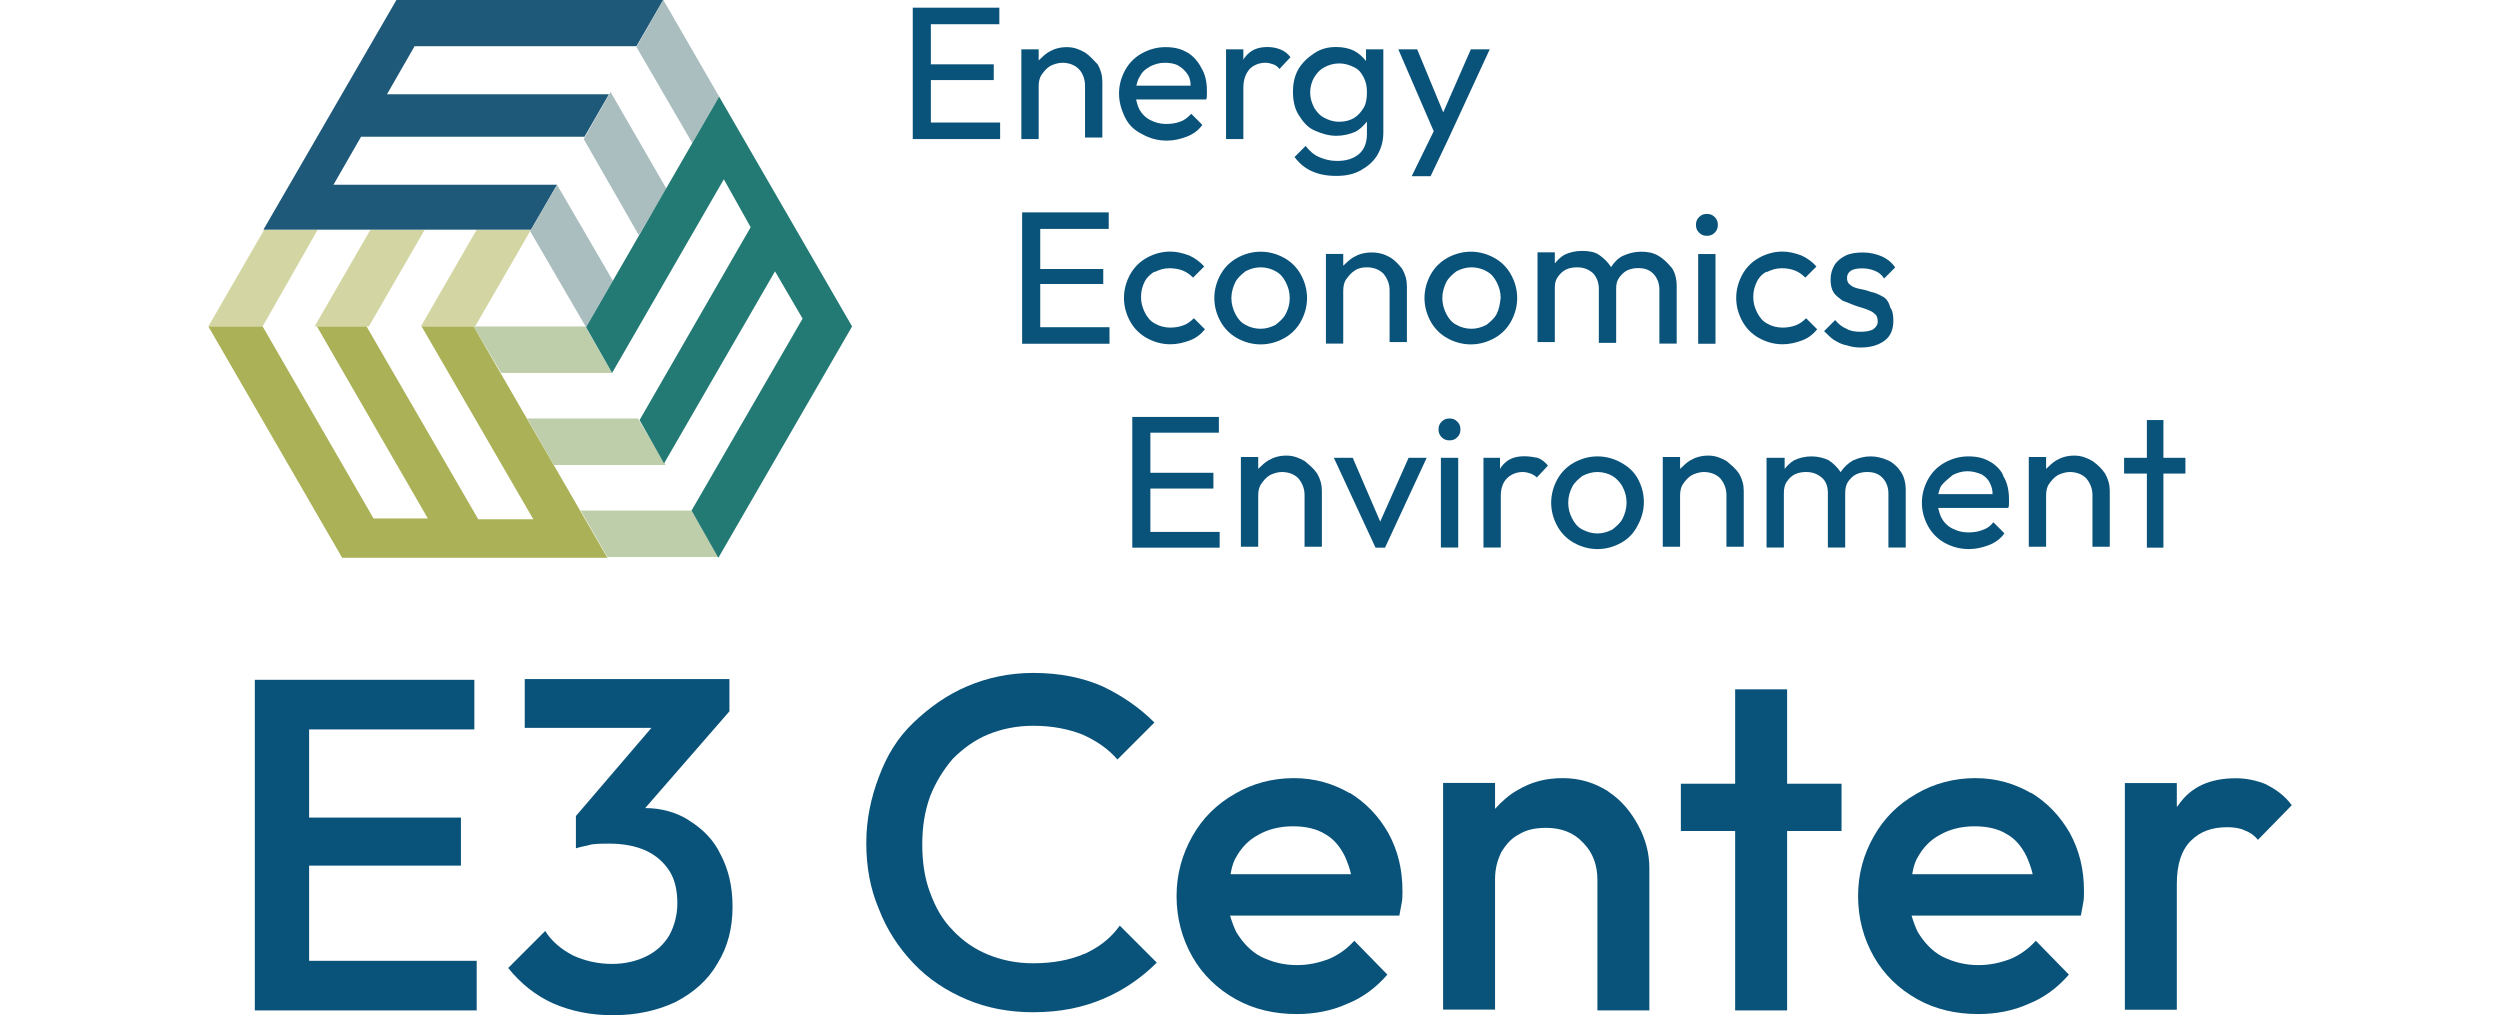 <?xml version="1.0" encoding="UTF-8"?>
<svg id="a" data-name="uuid-cfeb6339-8f09-4671-a1ec-ee39765ff389" xmlns="http://www.w3.org/2000/svg" viewBox="0 0 192 77.95">
  <defs>
    <style>
      .b {
        fill: #bfceaa;
      }

      .b, .c, .d, .e, .f, .g, .h {
        stroke-width: 0px;
      }

      .c {
        fill: #aab157;
      }

      .d {
        fill: #237a74;
      }

      .e {
        fill: #aabdbf;
      }

      .f {
        fill: #d3d6a3;
      }

      .g {
        fill: #09527a;
      }

      .h {
        fill: #1f5979;
      }
    </style>
  </defs>
  <polygon class="f" points="16 25.07 20.17 25.07 24.4 17.64 20.29 17.64 16 25.07"/>
  <polygon class="f" points="32.32 25.07 36.49 25.07 40.78 17.64 36.61 17.64 32.32 25.07"/>
  <polygon class="f" points="24.16 25.07 28.33 25.07 32.62 17.64 28.45 17.64 24.16 25.07"/>
  <polygon class="h" points="48.88 3.55 50.94 -.01 30.45 -.01 20.23 17.64 40.78 17.64 42.78 14.19 25.61 14.19 27.73 10.5 44.89 10.5 46.77 7.24 29.72 7.24 31.84 3.55 48.88 3.55"/>
  <polygon class="b" points="55.17 42.78 53.11 39.21 44.59 39.21 46.65 42.78 55.17 42.78"/>
  <polygon class="b" points="47.01 28.64 44.95 25.07 36.37 25.07 38.49 28.64 47.01 28.64"/>
  <polygon class="b" points="51.12 35.71 49 32.14 40.48 32.14 42.54 35.71 51.12 35.71"/>
  <polygon class="c" points="20.17 25.07 16 25.07 26.28 42.84 46.65 42.84 36.37 25.07 32.38 25.07 40.96 39.88 36.73 39.88 28.15 25.07 24.34 25.07 32.86 39.82 28.69 39.82 20.17 25.07"/>
  <polygon class="e" points="50.94 -.01 48.88 3.61 53.17 10.99 55.23 7.42 50.94 -.01"/>
  <polygon class="e" points="42.78 14.19 40.72 17.76 45.01 25.13 47.07 21.56 42.78 14.19"/>
  <polygon class="e" points="46.89 7.06 44.83 10.68 49.06 18.06 51.18 14.49 46.89 7.06"/>
  <polygon class="d" points="53.11 39.21 55.17 42.84 65.44 25.07 55.23 7.42 45.01 25.13 47.01 28.64 55.59 13.77 57.65 17.45 49.12 32.26 51 35.59 59.52 20.84 61.64 24.47 53.11 39.21"/>
  <polygon class="g" points="71.49 6.15 76.32 6.15 76.32 4.94 71.49 4.94 71.49 1.86 76.75 1.86 76.75 .59 71.49 .59 71.07 .59 70.1 .59 70.1 10.68 71.07 10.68 71.49 10.68 76.81 10.68 76.81 9.41 71.49 9.41 71.49 6.15"/>
  <path class="g" d="M83.34,4.04c-.42-.24-.85-.42-1.39-.42s-.97.12-1.39.36c-.3.18-.54.42-.79.66v-.85h-1.33v6.89h1.33v-4.05c0-.36.06-.66.24-.91s.36-.48.66-.66c.24-.12.6-.24.91-.24.54,0,.97.18,1.27.48s.48.79.48,1.27v3.99h1.33v-4.29c0-.48-.12-.91-.36-1.33-.3-.3-.6-.66-.97-.91h0Z"/>
  <path class="g" d="M91.19,4.04c-.48-.3-1.03-.42-1.69-.42s-1.27.18-1.81.48-.97.73-1.27,1.27-.48,1.15-.48,1.81.18,1.27.48,1.87.73.97,1.33,1.27c.54.3,1.15.48,1.87.48.54,0,1.03-.12,1.51-.3s.91-.48,1.21-.91l-.85-.85c-.24.24-.48.48-.85.6-.3.12-.66.18-1.09.18-.48,0-.85-.12-1.21-.3s-.66-.48-.85-.85c-.12-.24-.18-.48-.24-.73h5.38c.06-.12.06-.24.06-.36v-.3c0-.66-.12-1.27-.42-1.75-.24-.48-.6-.91-1.09-1.21h0ZM88.29,5.12c.36-.18.73-.3,1.15-.3s.79.06,1.09.24c.3.18.54.42.73.73.12.24.18.48.18.79h-4.17c.06-.24.12-.48.24-.66.18-.36.42-.6.79-.79h0Z"/>
  <path class="g" d="M97.36,3.61c-.79,0-1.33.24-1.75.79-.06.06-.06.12-.12.18v-.79h-1.33v6.89h1.33v-3.93c0-.66.18-1.09.48-1.45.3-.3.73-.48,1.21-.48.24,0,.42.06.6.12s.36.18.48.36l.85-.91c-.24-.3-.48-.48-.79-.6-.3-.12-.66-.18-.97-.18h0Z"/>
  <path class="g" d="M104.92,4.7c-.24-.3-.54-.6-.91-.79s-.85-.3-1.39-.3c-.6,0-1.15.12-1.69.48s-.91.73-1.21,1.21c-.3.54-.42,1.09-.42,1.75s.12,1.27.42,1.75.66.97,1.21,1.21,1.09.42,1.69.42c.54,0,1.03-.12,1.45-.3.36-.18.66-.48.91-.79v.97c0,.6-.18,1.15-.6,1.51s-.97.54-1.69.54c-.54,0-.97-.12-1.39-.3s-.73-.48-1.03-.85l-.85.85c.36.48.79.85,1.33,1.09s1.15.36,1.87.36,1.33-.12,1.87-.42c.54-.3.97-.66,1.27-1.15s.48-1.09.48-1.75V3.79h-1.33v.91h0ZM104.01,9.05c-.3.18-.66.3-1.15.3s-.79-.12-1.15-.3-.6-.48-.79-.79c-.18-.36-.3-.73-.3-1.15s.12-.85.3-1.15.42-.6.79-.79c.3-.18.73-.3,1.15-.3s.79.12,1.15.3.54.42.73.79.24.73.24,1.15-.06.85-.24,1.15-.42.6-.73.79h0Z"/>
  <polygon class="g" points="112.96 3.79 110.84 8.63 108.84 3.79 107.39 3.79 110.11 10.08 108.42 13.53 109.87 13.53 111.2 10.74 114.41 3.79 112.96 3.79"/>
  <polygon class="g" points="88.35 37.52 93.19 37.52 93.19 36.31 88.35 36.31 88.35 33.23 93.61 33.23 93.61 32.02 88.35 32.02 87.93 32.02 86.96 32.02 86.96 42.06 87.93 42.06 88.35 42.06 93.67 42.06 93.67 40.85 88.35 40.85 88.35 37.52"/>
  <path class="g" d="M100.2,35.41c-.42-.24-.85-.42-1.39-.42s-.97.12-1.39.36c-.3.18-.54.42-.79.66v-.91h-1.33v6.89h1.33v-3.93c0-.36.06-.66.24-.91s.36-.48.66-.66c.24-.12.6-.24.91-.24.54,0,.97.18,1.27.48.3.36.48.79.48,1.27v3.99h1.33v-4.29c0-.48-.12-.91-.36-1.33-.24-.36-.6-.66-.97-.97h0Z"/>
  <polygon class="g" points="106 40.06 103.89 35.16 102.44 35.16 105.64 42.06 106.37 42.06 109.57 35.16 108.18 35.16 106 40.06"/>
  <path class="g" d="M111.32,32.14c-.24,0-.42.06-.6.24-.18.18-.24.36-.24.6s.06.42.24.6c.18.18.36.24.6.24s.42-.06.6-.24c.18-.18.24-.36.24-.6s-.06-.42-.24-.6c-.18-.18-.36-.24-.6-.24Z"/>
  <rect class="g" x="110.66" y="35.16" width="1.33" height="6.89"/>
  <path class="g" d="M117.07,35.04c-.79,0-1.33.24-1.75.79-.06.06-.06.12-.12.18v-.85h-1.27v6.89h1.33v-3.93c0-.66.18-1.09.48-1.39s.73-.48,1.21-.48c.24,0,.42.06.6.12s.36.18.48.3l.85-.91c-.24-.3-.48-.48-.79-.6-.3-.06-.66-.12-1.03-.12h0Z"/>
  <path class="g" d="M124.5,35.53c-.54-.3-1.15-.48-1.81-.48s-1.27.18-1.81.48-.97.73-1.27,1.27-.48,1.15-.48,1.81.18,1.27.48,1.81c.3.54.73.97,1.27,1.27s1.15.48,1.81.48,1.27-.18,1.81-.48.97-.73,1.27-1.33c.3-.54.48-1.15.48-1.81s-.18-1.27-.48-1.81-.73-.91-1.27-1.21ZM124.62,39.82c-.18.36-.48.6-.79.85-.36.18-.73.3-1.15.3s-.79-.12-1.15-.3c-.36-.18-.6-.48-.79-.85s-.3-.73-.3-1.21.12-.85.3-1.21.48-.6.79-.85c.36-.18.73-.3,1.15-.3s.85.12,1.15.3.6.48.79.85.3.73.3,1.21c0,.42-.12.85-.3,1.21Z"/>
  <path class="g" d="M132.6,35.41c-.42-.24-.85-.42-1.39-.42s-.97.12-1.39.36c-.3.18-.54.42-.79.66v-.91h-1.33v6.89h1.33v-3.93c0-.36.06-.66.24-.91s.36-.48.66-.66c.24-.12.6-.24.91-.24.54,0,.97.18,1.27.48.3.36.48.79.48,1.27v3.99h1.33v-4.29c0-.48-.12-.91-.36-1.33-.24-.36-.6-.66-.97-.97h0Z"/>
  <path class="g" d="M144.99,35.35c-.42-.18-.85-.3-1.33-.3s-.91.12-1.33.3c-.42.24-.73.54-.97.91h0c-.24-.36-.54-.66-.91-.91-.36-.18-.85-.3-1.33-.3s-.97.12-1.33.3c-.3.18-.54.42-.73.66v-.85h-1.39v6.89h1.33v-4.17c0-.36.06-.66.24-.91s.36-.42.6-.54.54-.18.85-.18c.48,0,.85.12,1.21.42s.48.73.48,1.21v4.17h1.33v-4.17c0-.36.06-.66.24-.91s.36-.42.6-.54.54-.18.85-.18c.48,0,.85.12,1.15.42s.48.73.48,1.21v4.17h1.33v-4.41c0-.54-.12-1.03-.36-1.39s-.6-.73-1.03-.91h0Z"/>
  <path class="g" d="M152.85,35.47c-.48-.3-1.03-.42-1.69-.42s-1.27.18-1.81.48-.97.73-1.27,1.27c-.3.54-.48,1.15-.48,1.81s.18,1.27.48,1.81c.3.54.73.97,1.27,1.27.54.3,1.15.48,1.87.48.54,0,1.03-.12,1.51-.3s.91-.48,1.21-.91l-.85-.85c-.24.3-.48.48-.85.6-.3.12-.66.18-1.09.18-.48,0-.85-.12-1.21-.3s-.66-.48-.85-.85c-.12-.24-.18-.48-.24-.73h5.38c.06-.12.06-.24.06-.36v-.3c0-.66-.12-1.27-.42-1.75-.12-.42-.54-.85-1.03-1.15h0ZM149.95,36.49c.36-.18.73-.3,1.15-.3s.79.12,1.09.24c.3.18.54.42.66.73.12.24.18.48.18.79h-4.17c.06-.24.12-.48.24-.66.24-.3.54-.54.85-.79h0Z"/>
  <path class="g" d="M160.71,35.41c-.42-.24-.85-.42-1.39-.42s-.97.12-1.39.36c-.3.18-.54.42-.79.66v-.91h-1.33v6.89h1.33v-3.93c0-.36.06-.66.24-.91s.36-.48.66-.66c.24-.12.6-.24.91-.24.54,0,.97.18,1.27.48.3.36.48.79.48,1.27v3.99h1.33v-4.29c0-.48-.12-.91-.36-1.33-.24-.36-.54-.66-.97-.97h0Z"/>
  <polygon class="g" points="167.84 35.16 166.15 35.16 166.15 32.26 164.88 32.26 164.88 35.16 163.13 35.16 163.13 36.37 164.88 36.37 164.88 42.06 166.15 42.06 166.15 36.37 167.84 36.37 167.84 35.16"/>
  <polygon class="g" points="23.74 66.48 35.4 66.48 35.4 62.79 23.74 62.79 23.74 56.02 36.43 56.02 36.43 52.21 23.74 52.21 22.41 52.21 19.57 52.21 19.57 77.6 22.41 77.6 23.74 77.6 36.61 77.6 36.61 73.79 23.74 73.79 23.74 66.48"/>
  <path class="g" d="M52.87,62.97c-.97-.6-2.12-.91-3.32-.91l6.47-7.43v-2.48h-15.72v3.75h9.73l-5.8,6.77v2.48c.36-.12.79-.18,1.21-.3.48-.06.91-.06,1.33-.06,1.09,0,2.06.18,2.84.54s1.39.91,1.81,1.57.6,1.51.6,2.48c0,.91-.24,1.75-.6,2.42-.42.73-1.03,1.27-1.75,1.63s-1.63.6-2.66.6c-1.09,0-2.12-.24-3.02-.66-.91-.48-1.63-1.09-2.12-1.87l-2.84,2.84c.97,1.21,2.12,2.12,3.45,2.72,1.39.6,2.9.91,4.59.91,1.81,0,3.45-.36,4.84-1.03,1.39-.73,2.48-1.69,3.2-2.96.79-1.27,1.15-2.72,1.15-4.35,0-1.51-.3-2.84-.91-3.99-.54-1.15-1.39-1.99-2.48-2.66Z"/>
  <path class="g" d="M83.28,73.25c-1.09.48-2.42.73-3.93.73-1.27,0-2.42-.24-3.45-.66s-1.93-1.03-2.72-1.87c-.79-.79-1.33-1.75-1.75-2.9-.42-1.09-.6-2.36-.6-3.69s.18-2.54.6-3.69c.42-1.09,1.03-2.06,1.75-2.9.79-.79,1.69-1.45,2.72-1.87s2.18-.66,3.45-.66c1.45,0,2.66.24,3.75.66,1.09.48,1.99,1.09,2.72,1.93l2.84-2.84c-1.15-1.15-2.48-2.06-3.99-2.78-1.51-.66-3.26-1.03-5.32-1.03-1.81,0-3.51.36-5.08,1.03s-2.9,1.63-4.11,2.78-2.06,2.54-2.66,4.17c-.6,1.57-.97,3.26-.97,5.08s.3,3.51.97,5.08c.6,1.57,1.51,2.96,2.66,4.17s2.54,2.12,4.11,2.78c1.57.66,3.26.97,5.08.97,2.06,0,3.81-.36,5.38-1.03,1.57-.66,2.96-1.63,4.11-2.78l-2.84-2.84c-.79,1.09-1.69,1.69-2.72,2.18Z"/>
  <path class="g" d="M103.65,60.91c-1.27-.73-2.66-1.15-4.29-1.15s-3.2.42-4.53,1.21c-1.39.79-2.48,1.87-3.26,3.26s-1.21,2.9-1.21,4.59.42,3.26,1.21,4.65c.79,1.39,1.93,2.48,3.32,3.26s2.96,1.15,4.71,1.15c1.33,0,2.66-.24,3.87-.79,1.21-.48,2.24-1.27,3.08-2.24l-2.54-2.6c-.54.6-1.21,1.09-1.93,1.39-.79.3-1.57.48-2.48.48-1.03,0-1.93-.24-2.78-.66-.79-.42-1.39-1.09-1.87-1.87-.18-.36-.36-.85-.48-1.27h13c.06-.36.12-.66.18-.97s.06-.6.06-.91c0-1.69-.36-3.14-1.09-4.47-.73-1.27-1.69-2.3-2.96-3.08ZM94.88,65.93c.42-.79.97-1.39,1.75-1.81.73-.42,1.63-.66,2.66-.66.97,0,1.81.18,2.48.6.66.36,1.15.97,1.51,1.69.18.42.36.85.48,1.39h-9.25c.06-.42.18-.85.36-1.21Z"/>
  <path class="g" d="M123.53,60.79c-1.03-.66-2.18-1.03-3.51-1.03s-2.42.3-3.45.91c-.66.36-1.27.91-1.75,1.45v-1.99h-3.99v17.41h3.99v-10.03c0-.79.18-1.45.48-2.06.36-.6.79-1.09,1.39-1.39.6-.36,1.27-.48,2.06-.48,1.15,0,2.12.36,2.84,1.15.73.73,1.09,1.69,1.09,2.84v10.03h3.99v-10.94c0-1.15-.3-2.24-.85-3.26s-1.27-1.93-2.3-2.6Z"/>
  <polygon class="g" points="137.25 52.94 133.26 52.94 133.26 60.19 129.09 60.19 129.09 63.82 133.26 63.82 133.26 77.6 137.25 77.6 137.25 63.82 141.43 63.82 141.43 60.19 137.25 60.19 137.25 52.94"/>
  <path class="g" d="M155.99,60.91c-1.27-.73-2.66-1.15-4.29-1.15s-3.2.42-4.53,1.21c-1.39.79-2.48,1.87-3.26,3.26-.79,1.39-1.21,2.9-1.21,4.59s.42,3.26,1.21,4.65c.79,1.39,1.93,2.48,3.32,3.26s2.96,1.15,4.71,1.15c1.33,0,2.66-.24,3.87-.79,1.21-.48,2.24-1.27,3.08-2.24l-2.54-2.6c-.54.6-1.21,1.09-1.93,1.39-.79.3-1.57.48-2.48.48-1.03,0-1.93-.24-2.78-.66-.79-.42-1.39-1.09-1.87-1.87-.18-.36-.36-.85-.48-1.27h13c.06-.36.12-.66.18-.97s.06-.6.06-.91c0-1.69-.36-3.14-1.09-4.47-.73-1.27-1.69-2.3-2.96-3.08ZM147.23,65.93c.42-.79.97-1.39,1.75-1.81.73-.42,1.63-.66,2.66-.66.97,0,1.81.18,2.48.6.66.36,1.15.97,1.51,1.69.18.42.36.85.48,1.39h-9.25c.06-.42.18-.85.36-1.21Z"/>
  <path class="g" d="M174.07,60.25c-.73-.3-1.51-.48-2.36-.48-1.99,0-3.45.66-4.41,2.06-.06.06-.06.12-.12.12v-1.81h-3.99v17.41h3.99v-9.67c0-1.51.36-2.6,1.09-3.32s1.63-1.03,2.78-1.03c.48,0,.97.06,1.33.24.36.12.73.36,1.03.73l2.6-2.66c-.54-.73-1.21-1.21-1.93-1.57Z"/>
  <polygon class="g" points="79.89 21.81 84.73 21.81 84.73 20.66 79.89 20.66 79.89 17.58 85.15 17.58 85.15 16.31 79.89 16.31 79.41 16.31 78.5 16.31 78.5 26.4 79.41 26.4 79.89 26.4 85.21 26.4 85.21 25.13 79.89 25.13 79.89 21.81"/>
  <path class="g" d="M88.66,20.9c.36-.18.73-.3,1.15-.3.36,0,.73.06,1.03.18s.54.3.79.54l.85-.85c-.3-.36-.73-.66-1.15-.85-.48-.18-.97-.3-1.45-.3-.66,0-1.27.18-1.81.48s-.97.73-1.27,1.27c-.3.54-.48,1.15-.48,1.81s.18,1.27.48,1.81.73.97,1.27,1.27,1.15.48,1.81.48c.54,0,1.03-.12,1.51-.3s.85-.48,1.15-.85l-.85-.85c-.24.24-.48.42-.79.54s-.66.18-1.03.18c-.42,0-.85-.12-1.15-.3-.36-.18-.6-.48-.79-.85-.18-.36-.3-.73-.3-1.21s.12-.85.3-1.21c.12-.24.42-.54.73-.73Z"/>
  <path class="g" d="M98.63,19.81c-.54-.3-1.15-.48-1.81-.48s-1.27.18-1.81.48-.97.73-1.27,1.27c-.3.54-.48,1.15-.48,1.81s.18,1.27.48,1.81.73.97,1.27,1.27c.54.3,1.15.48,1.81.48s1.27-.18,1.81-.48.97-.73,1.27-1.27c.3-.54.48-1.15.48-1.81s-.18-1.27-.48-1.81-.73-.97-1.27-1.27ZM98.75,24.1c-.18.36-.48.6-.79.85-.36.18-.73.3-1.15.3s-.85-.12-1.15-.3c-.36-.18-.6-.48-.79-.85s-.3-.79-.3-1.21.12-.85.3-1.21.48-.6.79-.85c.36-.18.73-.3,1.15-.3s.85.12,1.15.3c.36.18.6.48.79.85.18.36.3.73.3,1.21s-.12.85-.3,1.21Z"/>
  <path class="g" d="M106.73,19.75c-.42-.24-.85-.36-1.39-.36s-.97.12-1.39.36c-.3.18-.54.42-.79.66v-.91h-1.33v6.89h1.33v-4.05c0-.36.06-.66.24-.91.18-.24.36-.48.66-.66.24-.18.6-.24.91-.24.54,0,.97.18,1.27.48.3.36.48.79.48,1.27v3.99h1.33v-4.29c0-.48-.12-.91-.36-1.33-.24-.3-.54-.66-.97-.91Z"/>
  <path class="g" d="M114.77,19.81c-.54-.3-1.15-.48-1.81-.48s-1.27.18-1.81.48-.97.73-1.27,1.27c-.3.54-.48,1.15-.48,1.81s.18,1.27.48,1.81.73.97,1.27,1.27c.54.3,1.15.48,1.81.48s1.27-.18,1.81-.48.97-.73,1.27-1.27c.3-.54.48-1.15.48-1.81s-.18-1.27-.48-1.81-.73-.97-1.27-1.27ZM114.95,24.1c-.18.36-.48.6-.79.85-.36.18-.73.3-1.15.3s-.85-.12-1.15-.3c-.36-.18-.6-.48-.79-.85s-.3-.79-.3-1.21.12-.85.3-1.21.48-.6.79-.85c.36-.18.73-.3,1.15-.3s.85.12,1.15.3c.36.18.6.48.79.85.18.36.3.73.3,1.21-.06.48-.12.85-.3,1.21Z"/>
  <path class="g" d="M127.34,19.63c-.42-.24-.85-.3-1.33-.3s-.91.12-1.33.3-.73.54-.97.91h0v-.06c-.24-.36-.54-.66-.91-.91s-.85-.3-1.33-.3-.97.12-1.33.3c-.3.18-.54.42-.73.66v-.85h-1.33v6.89h1.33v-4.17c0-.36.06-.6.24-.85.18-.24.36-.42.6-.54s.54-.18.85-.18c.48,0,.85.12,1.21.42.3.3.48.73.48,1.21v4.17h1.33v-4.17c0-.36.06-.6.24-.85.18-.24.36-.42.6-.54s.54-.18.85-.18c.48,0,.85.12,1.15.42s.48.73.48,1.21v4.17h1.33v-4.41c0-.54-.12-1.03-.36-1.39-.36-.42-.66-.73-1.09-.97Z"/>
  <rect class="g" x="130.42" y="19.51" width="1.33" height="6.89"/>
  <path class="g" d="M131.09,16.43c-.24,0-.42.06-.6.24s-.24.36-.24.6.06.42.24.6c.18.18.36.24.6.24s.42-.06.6-.24.24-.36.24-.6-.06-.42-.24-.6-.36-.24-.6-.24Z"/>
  <path class="g" d="M135.68,20.9c.36-.18.73-.3,1.15-.3.36,0,.73.06,1.03.18s.54.3.79.54l.85-.85c-.3-.36-.73-.66-1.15-.85-.48-.18-.97-.3-1.45-.3-.66,0-1.27.18-1.81.48s-.97.73-1.27,1.27c-.3.54-.48,1.15-.48,1.81s.18,1.27.48,1.81.73.97,1.27,1.27c.54.3,1.15.48,1.81.48.54,0,1.03-.12,1.51-.3s.85-.48,1.15-.85l-.85-.85c-.24.24-.48.42-.79.54s-.66.18-1.03.18c-.42,0-.85-.12-1.15-.3-.36-.18-.6-.48-.79-.85-.18-.36-.3-.73-.3-1.21s.12-.85.3-1.21c.12-.24.36-.54.73-.73Z"/>
  <path class="g" d="M144.57,22.77c-.3-.18-.6-.3-.91-.36-.3-.12-.6-.18-.91-.24-.3-.06-.54-.18-.66-.3-.18-.12-.24-.3-.24-.54s.12-.42.3-.54.48-.18.85-.18.66.06.97.18.54.3.73.6l.85-.85c-.24-.36-.6-.66-1.03-.85-.42-.18-.91-.3-1.45-.3-.48,0-.97.06-1.33.24-.36.18-.66.42-.85.73-.18.3-.3.66-.3,1.09s.06.73.24,1.03c.18.24.42.42.66.6.3.12.6.24.91.36.3.12.6.18.91.3s.48.18.66.36c.18.12.24.36.24.6s-.12.42-.36.6c-.24.12-.54.18-.97.18s-.79-.06-1.09-.24c-.3-.12-.6-.36-.85-.66l-.85.85c.24.24.48.48.73.66.3.18.6.36.97.42.36.12.73.18,1.09.18.79,0,1.39-.18,1.87-.54s.66-.91.66-1.51c0-.42-.06-.79-.24-1.03-.12-.48-.36-.73-.6-.85Z"/>
</svg>
